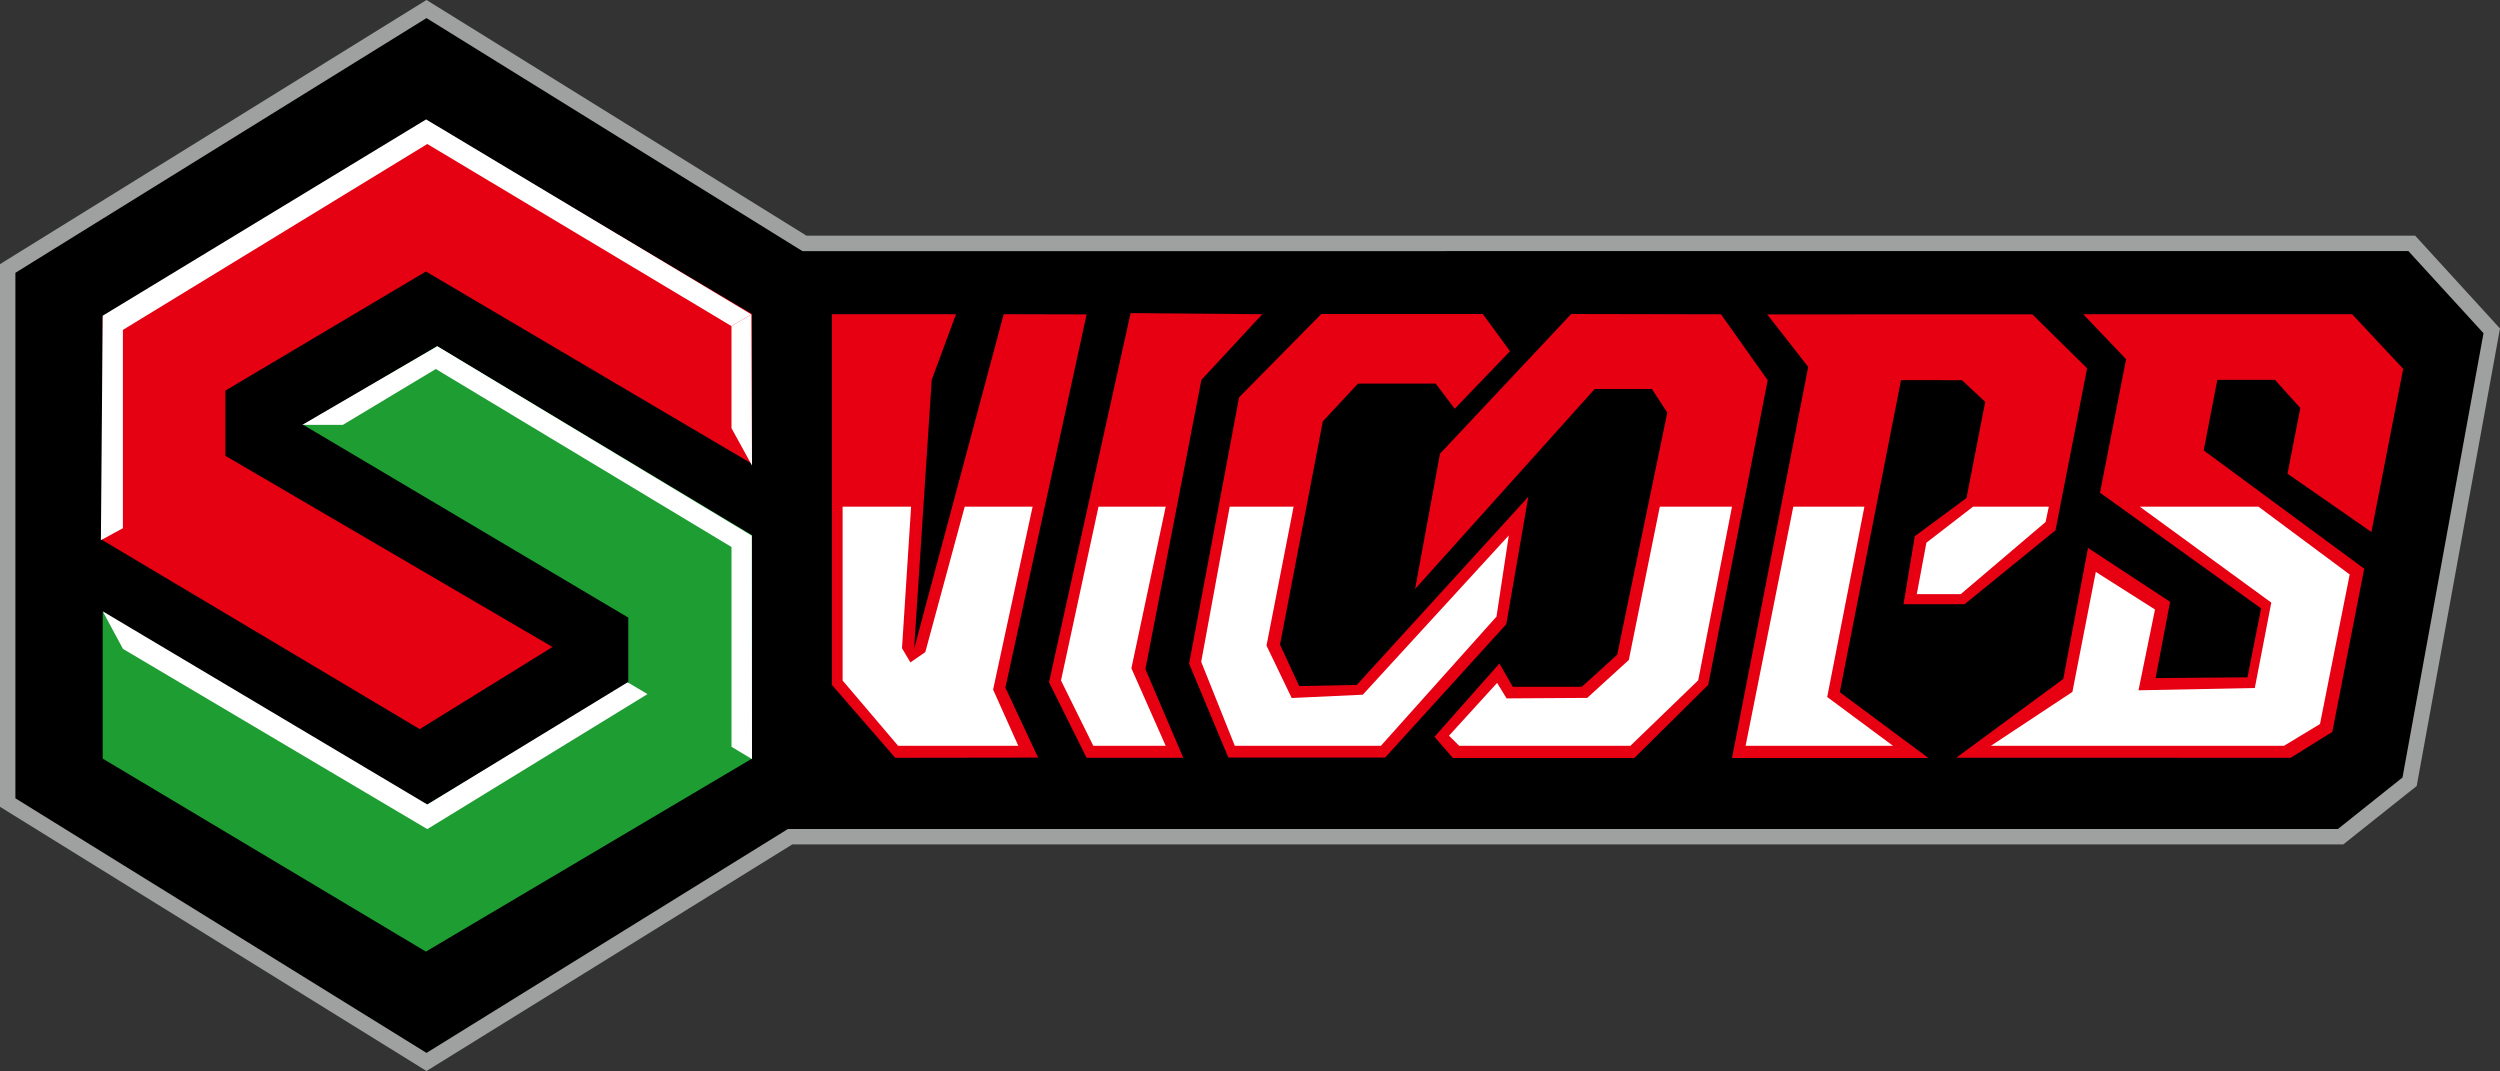 <svg xmlns="http://www.w3.org/2000/svg" width="250" height="107.1" viewBox="0 0 250 107.1">
  <rect x="0" y="0" width="250" height="107.1" fill="#333333" stroke="none"/>
  <defs>
    <style>
      .cls-1 {
        fill: #9fa0a0;
      }

      .cls-2 {
        fill: #e50012;
      }

      .cls-3 {
        fill: #1e9d33;
      }

      .cls-4 {
        fill: #fff;
      }

      .cls-5 {
        fill: #3e3a39;
      }

      .cls-6 {
        fill: #e60012;
      }
    </style>
  </defs>
  <title>logo_swoops01</title>
  <g id="レイヤー_2" data-name="レイヤー 2">
    <g id="コンテンツ">
      <g>
        <g>
          <polygon points="241.18 24.34 80.47 24.34 42.65 0.91 0.77 26.85 0.77 80.26 42.65 106.2 79.01 83.67 234.06 83.67 240.96 78.18 249.17 33.09 241.18 24.34"/>
          <path class="cls-1" d="M42.65,107.1,0,80.68V26.42l.36-.23L42.65,0l38,23.57H241.52L250,32.85l-.07.37L241.67,78.6l-7.34,5.84H79.23ZM1.54,79.83l41.11,25.46L78.79,82.9h155l6.46-5.15,8.1-44.43-7.51-8.21H80.25L80.06,25,42.65,1.81,1.54,27.28Z"/>
        </g>
        <g>
          <g>
            <polygon class="cls-2" points="42.59 12.08 10.27 31.7 10.27 54.03 41.97 72.91 55.25 64.7 22.54 45.58 22.54 39.06 42.59 27.15 75.2 46.38 75.2 31.4 42.59 12.08"/>
            <polygon class="cls-3" points="30.35 42.5 62.83 61.76 62.83 68.34 42.59 80.54 10.27 61.23 10.27 75.86 42.59 95.16 75.2 75.86 75.2 53.52 43.71 34.62 30.35 42.5"/>
          </g>
          <g>
            <polygon class="cls-4" points="75.13 31.44 73.15 32.61 42.73 14.4 12.29 32.99 12.29 52.82 10.09 54.02 10.27 31.57 42.61 11.94 75.13 31.44"/>
            <polygon class="cls-4" points="75.2 75.91 73.15 74.68 73.15 54.7 43.58 36.9 34.28 42.49 30.22 42.49 43.73 34.62 75.18 53.57 75.2 75.91"/>
            <polygon class="cls-4" points="64.75 69.41 62.76 68.23 42.73 80.45 10.27 61.13 12.3 64.89 42.73 82.91 64.75 69.41"/>
            <polygon class="cls-4" points="75.2 46.55 73.15 42.82 73.15 32.61 75.13 31.44 75.2 46.55"/>
          </g>
        </g>
        <path class="cls-4" d="M88.1,53.55h0Z"/>
        <path class="cls-4" d="M88.5,53.17c-.36.47-.61.76-.61.76h0S88.14,53.64,88.5,53.17Z"/>
        <path class="cls-4" d="M88.35,53.54l-.22,0Z"/>
        <path class="cls-5" d="M88.39,53.55h0Z"/>
        <path class="cls-5" d="M88,53.55h0Z"/>
        <path class="cls-5" d="M88.13,53.55h0Z"/>
        <path class="cls-5" d="M88.5,53.78l.35-.45Z"/>
        <g>
          <g>
            <g>
              <polygon class="cls-6" points="126.23 31.42 113.06 31.31 104.9 68.23 108.66 75.78 118.33 75.78 114.54 66.91 120.14 37.99 126.23 31.42"/>
              <polygon class="cls-6" points="191.48 53.62 190.35 60.42 196.46 60.42 205.55 53.03 208.71 36.83 203.23 31.43 176.72 31.44 180.82 36.69 173.2 75.8 192.84 75.8 183.98 69.22 190.1 38.01 196.2 38.02 198.52 40.19 196.65 49.8 191.48 53.62"/>
              <polygon class="cls-6" points="237.14 53.2 240.32 36.88 235.21 31.42 208.32 31.42 212.61 35.92 210 49.27 226.11 60.84 224.75 67.73 215.56 67.81 217.01 60.18 208.8 54.79 206.33 67.89 195.63 75.77 229.07 75.78 233.23 73.19 236.42 56.87 220.37 45.04 221.73 37.99 227.5 37.99 230.03 40.8 228.75 47.37 237.14 53.2"/>
              <polygon class="cls-6" points="172.1 31.43 157.12 31.4 144 45.37 141.51 58.9 159.47 38.9 165.19 38.9 166.73 41.26 161.72 65.47 158.18 68.68 151.28 68.68 149.94 66.35 143.45 73.68 145.29 75.8 163.43 75.8 170.82 68.49 176.77 38.02 172.1 31.43"/>
              <path class="cls-6" d="M152.83,49.68,135.68,68.49l-5.76.12L128,64.46l4.28-22.32,3.52-3.78h7.77l1.9,2.52L151,35.12l-2.72-3.72H132.13l-8.22,8.33-5,26.64,3.92,9.38h15.69l12.11-13.33Z"/>
              <polygon class="cls-6" points="100.37 31.42 91.41 64.89 93.17 37.99 95.6 31.42 83.19 31.42 83.19 68.49 89.52 75.78 103.81 75.76 100.54 68.77 108.66 31.44 100.37 31.42"/>
            </g>
            <g>
              <polygon class="cls-4" points="84.26 50.67 84.26 68.05 89.81 74.58 101.83 74.58 99.31 68.96 103.26 50.67 96.47 50.67 92.53 65.21 91.04 66.24 90.2 64.82 91.11 50.67 84.26 50.67"/>
              <polygon class="cls-4" points="109.85 50.67 106.1 68.05 109.33 74.58 116.57 74.58 113.14 66.83 116.57 50.67 109.85 50.67"/>
              <polygon class="cls-4" points="122.97 50.67 120.12 66.18 123.48 74.58 138.09 74.58 149.65 61.66 150.88 53.54 136.28 69.47 129.17 69.8 126.65 64.56 129.36 50.67 122.97 50.67"/>
              <polygon class="cls-4" points="165.98 50.67 173.2 50.67 169.82 68.03 163.04 74.58 145.92 74.58 144.9 73.57 149.71 68.29 150.66 69.84 158.72 69.79 162.88 66 165.98 50.67"/>
              <polygon class="cls-4" points="179.33 50.67 174.56 74.58 189.3 74.58 182.72 69.7 186.44 50.67 179.33 50.67"/>
              <polygon class="cls-4" points="192.64 54.27 191.68 59.41 196.08 59.41 204.56 52.2 204.88 50.67 197.3 50.67 192.64 54.27"/>
            </g>
          </g>
          <polygon class="cls-4" points="225.85 50.67 213.98 50.67 227.13 60.26 225.48 68.8 213.85 69.03 215.5 60.95 209.58 57.19 207.24 69.19 199.09 74.58 228.4 74.58 232 72.4 234.97 57.45 225.85 50.67"/>
        </g>
      </g>
    </g>
  </g>
</svg>
